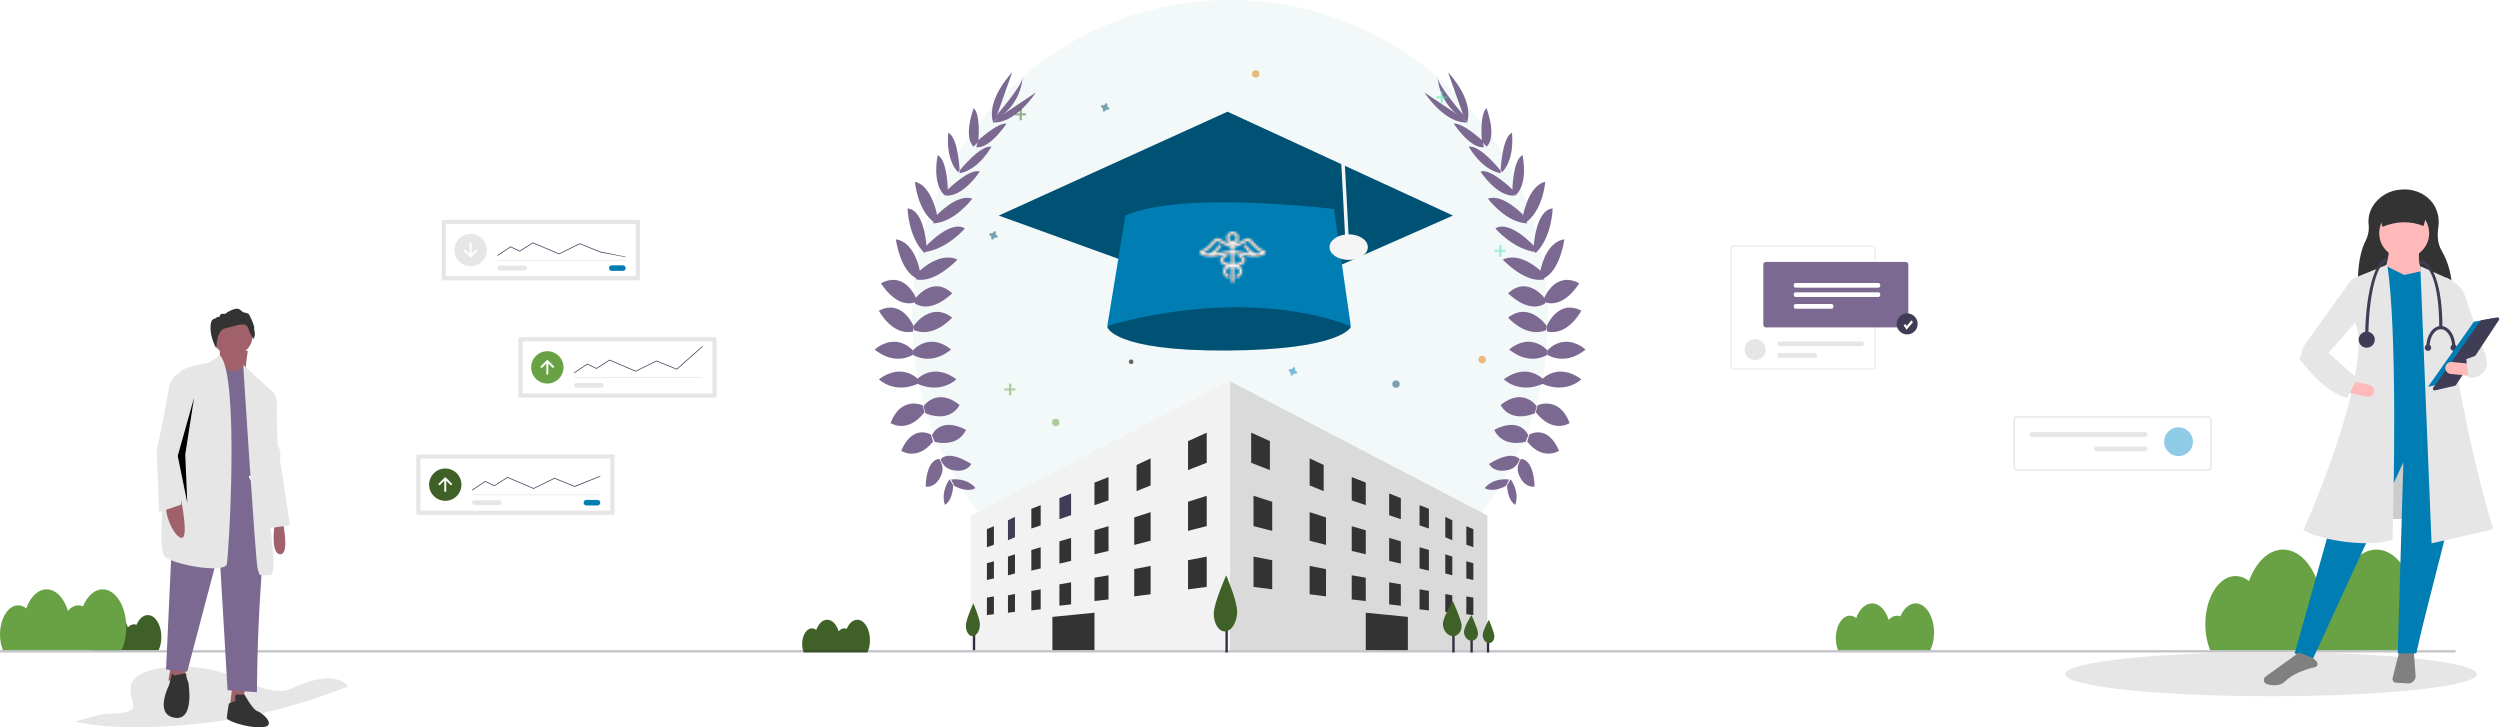 <svg xmlns="http://www.w3.org/2000/svg" xmlns:xlink="http://www.w3.org/1999/xlink" width="1069" height="311" viewBox="0 0 1069 311">
    <defs>
        <path id="ojio7g2dea" d="M24.816 9.393c-.005-.001-.009-.003-.014-.003-1.928-.255-3.546-1.469-4.808-3.608-.155-.261-.493-.349-.757-.196-.263.153-.351.488-.197.75.852 1.443 1.805 2.398 2.74 3.03-.415-.049-.837-.11-1.266-.192-.825-.158-1.565-.31-2.226-.447-1.585-.327-2.73-.563-3.579-.563h-.094V6.684l.138-.038c.73-.2 1.131-.311 2.771-1.107.735-.357 1.313-.73 1.778-1.029.539-.346.964-.62 1.254-.62.133 0 .36.055.777.537 2.238 2.58 3.99 4.057 5.335 4.498-.36.17-.978.364-1.852.469m-14.98-.666c-.66.137-1.4.29-2.225.447-.428.082-.848.143-1.262.19.926-.626 1.882-1.581 2.736-3.028.154-.262.066-.597-.198-.75-.263-.153-.602-.065-.756.196-1.199 2.032-2.724 3.231-4.533 3.564-.06.01-.115.034-.166.062-.941-.101-1.597-.305-1.976-.484 1.346-.441 3.098-1.919 5.336-4.498.417-.482.643-.537.777-.537.29 0 .715.274 1.254.62.464.3 1.043.672 1.778 1.029 1.64.796 2.041.906 2.77 1.107l.139.038v1.482c-.854-.023-2.029.223-3.673.562m2.71-6.128c0-.829.68-1.503 1.515-1.503.836 0 1.516.674 1.516 1.503 0 .828-.68 1.502-1.516 1.502-.835 0-1.515-.674-1.515-1.502M27.25 7.945c-.77-.15-2.278-1.005-5.079-4.235-.342-.394-.881-.918-1.615-.918-.617 0-1.164.353-1.856.798-.462.298-.987.636-1.662.964-1.425.692-1.831.827-2.423.991v-.407c1.18-.253 2.068-1.295 2.068-2.54 0-1.432-1.176-2.598-2.62-2.598-1.446 0-2.621 1.166-2.621 2.599 0 1.244.888 2.286 2.068 2.539v.407c-.592-.164-.998-.3-2.423-.991-.675-.328-1.2-.666-1.663-.964-.692-.445-1.238-.798-1.855-.798-.734 0-1.274.524-1.615.918C3.152 6.94 1.646 7.796.874 7.945c-.898.175-.883.803-.871.926.094.968 2.09 1.696 4.644 1.696 1.003 0 2.07-.106 3.173-.317.831-.158 1.576-.312 2.242-.45 1.52-.313 2.619-.54 3.354-.54.034 0 .061.004.094.005v4.538c-1.397-.229-2.838-.466-3.391-1.118-.088-.103-.145-.205-.181-.3-.036-.097-.051-.187-.053-.268v-.01c-.001-.085.01-.159.025-.217.013-.05.028-.09.039-.115.2-.452.977-.725 1.234-.785.296-.068.481-.362.413-.656-.068-.295-.364-.48-.662-.412-.156.035-1.539.377-1.997 1.412-.234.527-.268 1.345.336 2.056.514.607 1.36.939 2.314 1.167-.547.256-.988.601-1.242 1.096-1.026 1.991.561 3.284 1.159 3.77.084.07.155.125.201.171.108.109.25.163.393.163.14 0 .28-.052.389-.158.217-.212.22-.56.005-.775-.077-.076-.174-.156-.287-.247-.757-.617-1.45-1.313-.876-2.426.281-.546 1.156-.83 2.18-1.04v6.216c0 .303.248.548.553.548.306 0 .553-.245.553-.548v-6.215c.128.026.255.053.378.082.857.202 1.557.48 1.803.958.573 1.112-.119 1.808-.876 2.425-.113.091-.21.17-.287.247-.214.215-.212.563.005.775.108.106.248.158.388.158.143 0 .286-.054.394-.163.046-.046.117-.102.201-.17.598-.487 2.185-1.78 1.16-3.77-.256-.496-.696-.841-1.244-1.097.955-.228 1.8-.56 2.315-1.167.604-.711.57-1.529.336-2.056-.458-1.035-1.841-1.377-1.997-1.412-.297-.068-.593.116-.661.41-.07.295.116.589.412.658.257.06 1.034.333 1.234.785.048.109.18.498-.17.91-.553.652-1.994.89-3.39 1.118V9.265c.031-.001.06-.005.093-.005.735 0 1.833.227 3.354.54.666.138 1.41.292 2.242.45 1.103.21 2.17.317 3.173.317 2.553 0 4.55-.728 4.644-1.696.012-.123.027-.751-.872-.926"/>
    </defs>
    <g fill="none" fill-rule="evenodd">
        <g>
            <g>
                <g fill-rule="nonzero" transform="translate(-216 -419) translate(216 419) translate(178)">
                    <circle cx="348" cy="136" r="136" fill="#F3F8F9"/>
                    <path fill="#E6E6E6" d="M11.572 94c-.396 0-.717.321-.717.716v24.446c0 .396.32.716.716.717h83.356c.395-.001.715-.321.716-.717V94.716c0-.395-.32-.716-.716-.716H11.57z"/>
                    <path fill="#FFF" d="M12.65 118.082L93.846 118.082 93.846 95.794 12.65 95.794z"/>
                    <path fill="#007EB3" d="M83.598 113.459c-.655 0-1.187.532-1.187 1.187 0 .656.532 1.188 1.187 1.188h4.749c.655 0 1.188-.532 1.188-1.188 0-.655-.533-1.187-1.188-1.187h-4.75z"/>
                    <path fill="#E6E6E6" d="M34.713 111.469L89.534 111.469 89.534 111.156 34.713 111.156zM23.253 100.024c3.82 0 6.916 3.096 6.916 6.915 0 3.82-3.097 6.915-6.916 6.915-3.818 0-6.915-3.096-6.915-6.915s3.097-6.915 6.915-6.915"/>
                    <path fill="#3F3D56" d="M34.8 109.412L34.627 109.152 40.323 105.354 44.23 107.229 49.849 103.64 49.925 103.672 61.027 108.408 69.927 104.035 78.571 107.539 89.431 109.747 89.638 109.981 78.633 107.902 69.94 104.377 61.035 108.751 49.878 103.992 44.251 107.586 40.348 105.713z"/>
                    <path fill="#E6E6E6" d="M35.728 113.623c-.561.009-1.008.471-.998 1.031.009.548.45.99.998.999h10.62c.562.009 1.024-.438 1.032-.999.009-.56-.438-1.022-1-1.031H35.729z"/>
                    <path fill="#FFF" d="M26.035 106.853c-.162-.161-.425-.161-.587 0l-1.78 1.78v-4.39c0-.228-.187-.413-.416-.413-.228.002-.412.186-.413.413v4.39l-1.78-1.78c-.163-.162-.425-.162-.587 0-.163.16-.164.422 0 .586l2.488 2.49c.162.162.425.162.587 0l2.488-2.49c.162-.161.162-.423 0-.585"/>
                    <path fill="#E6E6E6" d="M44.364 144.15c-.395 0-.715.321-.716.717v24.445c0 .396.32.716.716.717h83.355c.398 0 .718-.32.718-.717v-24.445c0-.396-.32-.717-.718-.717H44.365z"/>
                    <path fill="#FFF" d="M45.444 168.233L126.64 168.233 126.64 145.946 45.444 145.946z"/>
                    <path fill="#E6E6E6" d="M67.507 161.619L122.328 161.619 122.328 161.308 67.507 161.308z"/>
                    <path fill="#69A244" d="M56.047 150.175c3.82 0 6.915 3.096 6.915 6.915 0 3.82-3.096 6.915-6.915 6.915s-6.915-3.096-6.915-6.915 3.096-6.915 6.915-6.915"/>
                    <path fill="#3F3D56" d="M67.593 159.563L67.42 159.303 73.116 155.505 77.024 157.38 82.642 153.791 82.718 153.823 93.82 158.559 102.721 154.186 111.364 157.69 122.225 148.071 122.432 148.305 111.426 158.052 102.733 154.527 93.828 158.901 82.671 154.142 77.045 157.736 73.143 155.864z"/>
                    <path fill="#E6E6E6" d="M68.522 163.773c-.561-.009-1.022.438-1.031 1-.01.56.437 1.021.998 1.03H79.142c.562-.009 1.009-.47 1-1.03-.01-.549-.451-.99-1-1h-10.62z"/>
                    <path fill="#FFF" d="M53.266 157.176c.162.162.424.162.586 0l1.78-1.78v4.39c0 .23.187.414.415.414.23 0 .415-.185.415-.415v-4.389l1.78 1.78c.163.162.425.162.586 0 .163-.162.163-.425 0-.586l-2.488-2.489c-.161-.162-.424-.162-.586 0l-2.488 2.49c-.162.16-.162.423 0 .585"/>
                    <path fill="#E6E6E6" d="M.717 194.301c-.396.001-.717.321-.717.717v24.445c0 .396.321.717.717.717h83.355c.396 0 .716-.32.717-.717v-24.445c-.001-.396-.321-.716-.717-.717H.717z"/>
                    <path fill="#FFF" d="M1.796 218.385L82.993 218.385 82.993 196.097 1.796 196.097z"/>
                    <path fill="#007EB3" d="M72.743 213.761c-.655 0-1.187.531-1.187 1.187s.532 1.187 1.187 1.187h4.75c.655 0 1.187-.53 1.187-1.187 0-.656-.532-1.187-1.188-1.187h-4.749z"/>
                    <path fill="#E6E6E6" d="M23.858 211.77L78.679 211.77 78.679 211.458 23.858 211.458z"/>
                    <path fill="#3F6128" d="M12.4 200.326c3.818 0 6.915 3.096 6.915 6.915s-3.097 6.915-6.915 6.915c-3.82 0-6.915-3.096-6.915-6.915 0-3.82 3.096-6.915 6.915-6.915"/>
                    <path fill="#3F3D56" d="M23.945 209.713L23.771 209.453 29.468 205.655 33.376 207.53 38.995 203.94 50.172 208.707 59.072 204.335 67.716 207.84 78.576 203.478 78.782 203.711 67.778 208.202 59.086 204.678 50.181 209.052 39.023 204.293 33.398 207.888 29.494 206.014z"/>
                    <path fill="#E6E6E6" d="M24.874 213.924c-.56.01-1.008.471-.999 1.031.01.548.451.99 1 1h10.62c.56.008 1.022-.439 1.031-1 .01-.56-.438-1.022-.999-1.03H24.874z"/>
                    <path fill="#FFF" d="M9.617 207.327c.162.162.425.162.587 0l1.78-1.78v4.39c0 .229.185.415.413.416.23 0 .416-.184.416-.414V205.547l1.781 1.78c.162.162.424.163.586.002.163-.162.164-.425.002-.587l-.002-.001-2.488-2.488c-.162-.162-.425-.162-.587 0l-2.488 2.488c-.16.16-.16.424 0 .586"/>
                </g>
                <path fill="#69A244" fill-rule="nonzero" d="M1033 261.839c0-14.823-7.533-26.839-16.826-26.839-5.84 0-10.985 4.749-14.002 11.956-1.019-.423-2.111-.641-3.215-.644-2.813 0-5.413 1.439-7.534 3.874C988.703 241.2 982.936 235 976.26 235c-6.24 0-11.684 5.424-14.588 13.474-1.614-1.36-3.648-2.123-5.76-2.162-7.13 0-12.912 9.221-12.912 20.597-.03 3.792.66 7.556 2.034 11.091h84.572c2.129-4.496 3.393-10.092 3.393-16.161z" transform="translate(-216 -419) translate(216 419)"/>
                <path fill="#3F6128" fill-rule="nonzero" d="M69 272.362c0-5.17-2.595-9.362-5.796-9.362-2.011 0-3.783 1.657-4.822 4.17-.352-.147-.728-.223-1.108-.224-.969 0-1.865.502-2.595 1.352-.937-3.135-2.923-5.298-5.222-5.298-2.15 0-4.025 1.892-5.025 4.7-.556-.474-1.257-.74-1.984-.754-2.456 0-4.448 3.217-4.448 7.185-.01 1.323.228 2.636.701 3.869h29.13c.734-1.568 1.169-3.52 1.169-5.638z" transform="translate(-216 -419) translate(216 419)"/>
                <path fill="#69A244" fill-rule="nonzero" d="M54 268.228C54 259.266 49.48 252 43.904 252c-3.504 0-6.59 2.871-8.4 7.23-.612-.256-1.268-.389-1.93-.39-1.688 0-3.248.87-4.52 2.342-1.632-5.433-5.092-9.182-9.097-9.182-3.745 0-7.01 3.28-8.753 8.147-.969-.822-2.189-1.284-3.456-1.307-4.279 0-7.747 5.576-7.747 12.454-.018 2.293.396 4.568 1.22 6.706h50.743c1.278-2.718 2.036-6.102 2.036-9.772zM827 270.483c0-6.894-3.515-12.483-7.852-12.483-2.726 0-5.126 2.209-6.534 5.56-.476-.196-.986-.297-1.5-.299-1.313 0-2.527.67-3.517 1.802-1.269-4.18-3.96-7.063-7.075-7.063-2.912 0-5.453 2.523-6.808 6.267-.753-.633-1.702-.988-2.688-1.006-3.328 0-6.026 4.29-6.026 9.58-.013 1.764.309 3.515.95 5.159h39.466c.994-2.091 1.584-4.694 1.584-7.517z" transform="translate(-216 -419) translate(216 419)"/>
                <path fill="#3F6128" fill-rule="nonzero" d="M372 273.738c0-4.826-2.427-8.738-5.422-8.738-1.882 0-3.54 1.546-4.511 3.893-.329-.138-.68-.21-1.036-.21-.907 0-1.745.468-2.428 1.261-.876-2.925-2.735-4.944-4.885-4.944-2.011 0-3.765 1.766-4.701 4.387-.52-.443-1.176-.691-1.856-.704-2.298 0-4.16 3.002-4.16 6.706-.01 1.235.212 2.46.655 3.611h27.25c.687-1.464 1.094-3.286 1.094-5.262z" transform="translate(-216 -419) translate(216 419)"/>
                <g fill="#7C6992" fill-rule="nonzero">
                    <path d="M32.684 175.03s6.526-1.067 10.441 3.648c0 0-2.871 2.313-9.049-.89l-1.392-2.757zM32.036 174.927s-3.928 5.177-1.994 10.941c0 0 3.201-1.372 3.55-8.36l-1.556-2.581zM28.145 166.513s2.633-4.67 13.164 1.867c0 0-1.404 3.14-6.055 2.885-4.652-.254-5.88-2.29-7.11-4.752zM27.655 166.27s-5.347-.622-5.866 11.797c0 0 3.39.713 5.799-3.215 2.408-3.928 1.42-6.132.067-8.582zM24.513 156.16s3.139-8.24 14.526-2.378c0 0-2.6 7.56-13.36 5.182l-1.166-2.804zM20.882 143.755s5.566-8.42 15.434-.613c0 0-3.458 7.905-14.591 3.609l-.843-2.996zM18.158 132.176s6.706-7.41 16.796 0c0 0-6.358 6.503-16.796 1.893v-1.893zM16.342 119.847s6.744-8.095 16.342-.431c0 0-7.609 7.147-16.342 2.325v-1.894zM16.796 109.172s7.217-10.43 16.342-3.362c0 0-7.732 8.964-16.342 5.344v-1.982zM17.25 97.83s7.352-10.368 15.888-2.42c0 0-8.705 8.986-15.888 4.32v-1.9zM18.108 86.864s9.24-9.722 17.3-5.85c0 0-9.627 10.327-17.704 8.43l.404-2.58zM21.641 75.601s10.713-11.874 16.945-7.907c0 0-7.893 9.209-17.704 10.13l.76-2.223zM26.176 62.42s9.007-9.915 15.587-7.453c0 0-7.705 10.284-16.796 10.548l1.21-3.095zM30.842 51.457s9.826-9.801 14.099-8.077c0 0-7.092 10.89-14.527 10.255l.428-2.178zM36.316 42.963s8.81-11.083 13.618-10.224c0 0-5.342 9.88-13.618 11.35v-1.126z" transform="translate(-216 -419) translate(216 419) translate(374 30)"/>
                    <path d="M44.342 30.793s7.458-8.604 11.491-8.584c0 0-5.886 11.499-11.798 11.39l.307-2.806z" transform="translate(-216 -419) translate(216 419) translate(374 30) rotate(6 49.934 27.905)"/>
                    <path d="M56.537 23.144l7.222-17.651s.393 15.97-8.138 20.926l.916-3.275z" transform="translate(-216 -419) translate(216 419) translate(374 30) rotate(34 59.691 15.956)"/>
                    <path d="M24.059 155.837s-7.715-4.788-12.71 6.925c0 0 6.865 4.564 13.618-3.938l-.908-2.987zM20.497 143.273s-9.217-4.164-13.688 7.62c0 0 7.12 4.852 14.527-4.641l-.84-2.979zM18.612 132.176s-6.706-7.41-16.796 0c0 0 6.357 6.503 16.796 1.893v-1.893zM16.342 119.847S9.598 111.752 0 119.416c0 0 7.609 7.147 16.342 2.325v-1.894zM16.796 109.782s-4.72-12.183-14.98-6.944c0 0 5.546 10.803 14.561 8.967l.42-2.023zM17.704 97.46s-4.656-11.81-14.98-6.335c0 0 6.322 10.826 14.521 8.158l.459-1.823zM19.52 86.827S17.677 73.543 9.079 72.353c0 0 1.824 14.01 9.283 16.868l1.158-2.394zM22.243 75.976s-.75-16.275-8.17-16.843c0 0 .25 12.353 7.334 19.147l.836-2.304zM26.783 62.324s-2.268-13-9.533-14.588c0 0 .9 12.59 8.813 17.78l.72-3.192zM31.322 51.927s-.073-13.592-4.38-15.588c0 0-2.67 12.305 3.133 17.323l1.247-1.735zM36.316 42.717s-.575-13.982-4.826-15.952c0 0-1.453 11.065 4.19 16.868l.636-.916z" transform="translate(-216 -419) translate(216 419) translate(374 30)"/>
                    <path d="M44.944 30.394s-.033-11.431-3.435-14.114c0 0-3.376 12.52 1.66 16.412l1.775-2.298z" transform="translate(-216 -419) translate(216 419) translate(374 30) rotate(6 42.672 24.486)"/>
                    <path d="M56.378 19.308L53.164.014s-4.29 15.797 3.37 22.777l-.156-3.483z" transform="translate(-216 -419) translate(216 419) translate(374 30) rotate(29 54.25 11.402)"/>
                    <path d="M62.063 22.181S54.618 4.096 51.261 2.627c0 0 10.602 5.268 11.42 19.039l-.618.515z" transform="translate(-216 -419) translate(216 419) translate(374 30) rotate(64 56.97 12.404)"/>
                </g>
                <g fill="#7C6992" fill-rule="nonzero">
                    <path d="M32.684 175.03s6.526-1.067 10.441 3.648c0 0-2.871 2.313-9.049-.89l-1.392-2.757zM32.036 174.927s-3.928 5.177-1.994 10.941c0 0 3.201-1.372 3.55-8.36l-1.556-2.581zM28.145 166.513s2.633-4.67 13.164 1.867c0 0-1.404 3.14-6.055 2.885-4.652-.254-5.88-2.29-7.11-4.752zM27.655 166.27s-5.347-.622-5.866 11.797c0 0 3.39.713 5.799-3.215 2.408-3.928 1.42-6.132.067-8.582zM24.513 156.16s3.139-8.24 14.526-2.378c0 0-2.6 7.56-13.36 5.182l-1.166-2.804zM20.882 143.755s5.566-8.42 15.434-.613c0 0-3.458 7.905-14.591 3.609l-.843-2.996zM18.158 132.176s6.706-7.41 16.796 0c0 0-6.358 6.503-16.796 1.893v-1.893zM16.342 119.847s6.744-8.095 16.342-.431c0 0-7.609 7.147-16.342 2.325v-1.894zM16.796 109.172s7.217-10.43 16.342-3.362c0 0-7.732 8.964-16.342 5.344v-1.982zM17.25 97.83s7.352-10.368 15.888-2.42c0 0-8.705 8.986-15.888 4.32v-1.9zM18.108 86.864s9.24-9.722 17.3-5.85c0 0-9.627 10.327-17.704 8.43l.404-2.58zM21.641 75.601s10.713-11.874 16.945-7.907c0 0-7.893 9.209-17.704 10.13l.76-2.223zM26.176 62.42s9.007-9.915 15.587-7.453c0 0-7.705 10.284-16.796 10.548l1.21-3.095zM30.842 51.457s9.826-9.801 14.099-8.077c0 0-7.092 10.89-14.527 10.255l.428-2.178zM36.316 42.963s8.81-11.083 13.618-10.224c0 0-5.342 9.88-13.618 11.35v-1.126z" transform="translate(-216 -419) translate(216 419) matrix(-1 0 0 1 678 30)"/>
                    <path d="M44.342 30.793s7.458-8.604 11.491-8.584c0 0-5.886 11.499-11.798 11.39l.307-2.806z" transform="translate(-216 -419) translate(216 419) matrix(-1 0 0 1 678 30) rotate(6 49.934 27.905)"/>
                    <path d="M56.537 23.144l7.222-17.651s.393 15.97-8.138 20.926l.916-3.275z" transform="translate(-216 -419) translate(216 419) matrix(-1 0 0 1 678 30) rotate(34 59.691 15.956)"/>
                    <path d="M24.059 155.837s-7.715-4.788-12.71 6.925c0 0 6.865 4.564 13.618-3.938l-.908-2.987zM20.497 143.273s-9.217-4.164-13.688 7.62c0 0 7.12 4.852 14.527-4.641l-.84-2.979zM18.612 132.176s-6.706-7.41-16.796 0c0 0 6.357 6.503 16.796 1.893v-1.893zM16.342 119.847S9.598 111.752 0 119.416c0 0 7.609 7.147 16.342 2.325v-1.894zM16.796 109.782s-4.72-12.183-14.98-6.944c0 0 5.546 10.803 14.561 8.967l.42-2.023zM17.704 97.46s-4.656-11.81-14.98-6.335c0 0 6.322 10.826 14.521 8.158l.459-1.823zM19.52 86.827S17.677 73.543 9.079 72.353c0 0 1.824 14.01 9.283 16.868l1.158-2.394zM22.243 75.976s-.75-16.275-8.17-16.843c0 0 .25 12.353 7.334 19.147l.836-2.304zM26.783 62.324s-2.268-13-9.533-14.588c0 0 .9 12.59 8.813 17.78l.72-3.192zM31.322 51.927s-.073-13.592-4.38-15.588c0 0-2.67 12.305 3.133 17.323l1.247-1.735zM36.316 42.717s-.575-13.982-4.826-15.952c0 0-1.453 11.065 4.19 16.868l.636-.916z" transform="translate(-216 -419) translate(216 419) matrix(-1 0 0 1 678 30)"/>
                    <path d="M44.944 30.394s-.033-11.431-3.435-14.114c0 0-3.376 12.52 1.66 16.412l1.775-2.298z" transform="translate(-216 -419) translate(216 419) matrix(-1 0 0 1 678 30) rotate(6 42.672 24.486)"/>
                    <path d="M56.378 19.308L53.164.014s-4.29 15.797 3.37 22.777l-.156-3.483z" transform="translate(-216 -419) translate(216 419) matrix(-1 0 0 1 678 30) rotate(29 54.25 11.402)"/>
                    <path d="M62.063 22.181S54.618 4.096 51.261 2.627c0 0 10.602 5.268 11.42 19.039l-.618.515z" transform="translate(-216 -419) translate(216 419) matrix(-1 0 0 1 678 30) rotate(64 56.97 12.404)"/>
                </g>
                <path fill="#F2F2F2" fill-rule="nonzero" d="M636 220.5L636 278 415 278 415 220.5 525.5 163 525.73 163.119z" transform="translate(-216 -419) translate(216 419)"/>
                <path fill="#000" fill-rule="nonzero" d="M636 220.44L636 278 526 278 526 163z" opacity=".1" transform="translate(-216 -419) translate(216 419)"/>
                <path fill="#333" fill-rule="nonzero" d="M516 197.865L508 201 508 188.639 516 185zM425 232.921L422 234 422 226.262 425 225z" transform="translate(-216 -419) translate(216 419)"/>
                <path fill="#3F3D56" fill-rule="nonzero" d="M434 229.732L431 231 431 222.485 434 221z" transform="translate(-216 -419) translate(216 419)"/>
                <path fill="#333" fill-rule="nonzero" d="M445 224.665L441 226 441 217.563 445 216z" transform="translate(-216 -419) translate(216 419)"/>
                <path fill="#3F3D56" fill-rule="nonzero" d="M458 220.282L453 222 453 212.997 458 211z" transform="translate(-216 -419) translate(216 419)"/>
                <path fill="#333" fill-rule="nonzero" d="M474 213.969L468 216 468 206.357 474 204zM492 207.572L486 210 486 198.825 492 196zM425 247.344L422 248 422 240.825 425 240zM434 245.21L431 246 431 237.995 434 237zM445 243.066L441 244 441 235.172 445 234zM458 239.832L453 241 453 231.463 458 230zM474 235.592L468 237 468 226.755 474 225zM492 231.209L485 233 485 221.241 492 219zM516 224.954L508 227 508 214.553 516 212zM516 250.955L508 252 508 239.553 516 238zM425 262.635L422 263 422 255.541 425 255zM434 261.612L431 262 431 254.577 434 254zM445 260.556L441 261 441 252.668 445 252zM458 258.424L453 259 453 249.86 458 249zM474 256.325L468 257 468 247.013 474 246zM492 254.112L485 255 485 243.334 492 242zM627 232.921L630 234 630 226.262 627 225zM618 229.732L621 231 621 222.485 618 221zM607 224.665L611 226 611 217.563 607 216zM594 220.282L599 222 599 212.997 594 211zM578 213.969L584 216 584 206.357 578 204zM560 207.572L566 210 566 198.825 560 196zM627 247.344L630 248 630 240.825 627 240zM618 245.21L621 246 621 237.995 618 237zM607 243.066L611 244 611 235.172 607 234zM594 239.832L599 241 599 231.463 594 230zM578 235.592L584 237 584 226.755 578 225zM560 231.209L567 233 567 221.241 560 219zM536 224.954L544 227 544 214.553 536 212zM536 250.955L544 252 544 239.553 536 238zM627 262.635L630 263 630 255.541 627 255zM618 261.612L621 262 621 254.577 618 254zM607 260.556L611 261 611 252.668 607 252zM594 258.424L599 259 599 249.86 594 249zM578 256.325L584 257 584 247.013 578 246zM560 254.112L567 255 567 243.334 560 242zM543 201L535 197.897 535 185 543 188.608z" transform="translate(-216 -419) translate(216 419)"/>
                <path fill="#2F2E41" fill-rule="nonzero" d="M621 268H622V279H621zM628.76 271H629.76V279H628.76zM635.789 272H636.789V279H635.789z" transform="translate(-216 -419) translate(216 419)"/>
                <path fill="#333" fill-rule="nonzero" d="M602 263.788L602 278 593 277.986 584 277.972 584 262 593 262.894zM450 278L468 277.971 468 262 450 263.786z" transform="translate(-216 -419) translate(216 419)"/>
                <path fill="#2F2E41" fill-rule="nonzero" d="M0 278H1050V279H0z" opacity=".288" transform="translate(-216 -419) translate(216 419)"/>
                <path fill="#333" fill-rule="nonzero" d="M602 263.888L602 278 593 277.986 593 263z" opacity=".1" transform="translate(-216 -419) translate(216 419)"/>
                <path fill="#2F2E41" fill-rule="nonzero" d="M524 266H525V279H524z" transform="translate(-216 -419) translate(216 419)"/>
                <path fill="#3F6128" fill-rule="nonzero" d="M529 261.447c0 4.589-2.328 8.418-5.128 8.55-2.72.127-4.872-3.306-4.872-7.666S524.317 246 524.317 246 529 256.859 529 261.447z" transform="translate(-216 -419) translate(216 419)"/>
                <path fill="#2F2E41" fill-rule="nonzero" d="M416 270H417V278H416z" transform="translate(-216 -419) translate(216 419)"/>
                <path fill="#3F6128" fill-rule="nonzero" d="M419 267.011c0 2.677-1.397 4.91-3.077 4.987-1.632.075-2.923-1.928-2.923-4.472 0-2.543 3.19-9.526 3.19-9.526s2.81 6.334 2.81 9.011zM625 267.637c0 2.502-1.644 4.456-3.783 4.36-2.27-.103-4.217-2.451-4.217-5.24s4.217-9.757 4.217-9.757S625 265.136 625 267.637zM632 270.8c0 1.835-1.233 3.268-2.837 3.198-1.703-.075-3.163-1.798-3.163-3.843s3.163-7.155 3.163-7.155 2.837 5.966 2.837 7.8zM639 272.092c0 1.667-1.028 2.97-2.364 2.906-1.42-.068-2.636-1.634-2.636-3.493 0-1.86 2.636-6.505 2.636-6.505s2.364 5.424 2.364 7.092z" transform="translate(-216 -419) translate(216 419)"/>
                <g fill-rule="nonzero" transform="translate(-216 -419) translate(216 419) translate(423 30)">
                    <circle cx="60.682" cy="124.684" r="1" fill="#666"/>
                    <g fill="#69A244" opacity=".5">
                        <path d="M2.055 0H3.055V5.014H2.055z" transform="translate(6.366 134.017)"/>
                        <path d="M2.029 0.145L2.914 0.145 2.914 4.869 2.029 4.869z" transform="translate(6.366 134.017) rotate(90 2.472 2.507)"/>
                    </g>
                    <g fill="#47E6B1" opacity=".5">
                        <path d="M2.055 0H3.055V5.014H2.055z" transform="translate(215.998 74.758)"/>
                        <path d="M2.029 0.145L2.914 0.145 2.914 4.869 2.029 4.869z" transform="translate(215.998 74.758) rotate(90 2.472 2.507)"/>
                    </g>
                    <g fill="#3F6128" opacity=".5">
                        <path d="M2.055 0H3.055V5.014H2.055z" transform="translate(10.914 16.41)"/>
                        <path d="M2.029 0.145L2.914 0.145 2.914 4.869 2.029 4.869z" transform="translate(10.914 16.41) rotate(90 2.472 2.507)"/>
                    </g>
                    <g fill="#47E6B1" opacity=".5">
                        <path d="M2.055 0H3.055V5.014H2.055z" transform="translate(190.988 9.117)"/>
                        <path d="M2.029 0.145L2.914 0.145 2.914 4.869 2.029 4.869z" transform="translate(190.988 9.117) rotate(90 2.472 2.507)"/>
                    </g>
                    <path fill="#004B6B" d="M3.34 70.686c-.465-.203-.705-.724-.557-1.21.012-.036.02-.074.022-.111.014-.222-.12-.425-.327-.502-.207-.077-.44-.008-.573.169-.022.03-.04.063-.055.098-.203.467-.722.707-1.208.558-.036-.011-.073-.018-.11-.021-.221-.014-.425.12-.501.327-.076.208-.008.442.168.575.03.022.064.04.099.055.465.204.705.724.556 1.21-.011.037-.018.074-.021.112-.014.221.119.425.326.502.208.076.44.008.574-.17.022-.03.04-.063.055-.098.203-.466.722-.706 1.208-.558.036.012.073.019.11.022.221.013.424-.12.5-.328.077-.207.009-.441-.168-.574-.03-.023-.063-.041-.098-.056zM51.087 15.985c-.465-.203-.705-.724-.557-1.21.012-.036.02-.073.022-.111.013-.221-.12-.425-.327-.502-.207-.077-.44-.008-.573.169-.022.03-.04.064-.055.099-.203.466-.722.706-1.208.558-.036-.012-.073-.02-.11-.022-.221-.014-.425.12-.501.327-.077.208-.008.442.168.575.03.022.064.041.099.056.465.203.704.723.556 1.21-.011.036-.019.073-.021.111-.014.221.119.425.326.502.208.076.44.008.574-.17.022-.03.04-.063.055-.098.203-.466.722-.706 1.208-.558.035.012.073.02.11.022.22.013.424-.12.5-.327.077-.208.009-.442-.168-.575-.03-.023-.063-.041-.098-.056z" opacity=".5"/>
                    <path fill="#007EB3" d="M131.34 128.854c-.465-.203-.705-.724-.557-1.21.012-.036.02-.074.022-.111.014-.221-.12-.425-.327-.502-.207-.077-.44-.008-.573.169-.022.03-.04.064-.055.099-.203.466-.722.706-1.208.558-.036-.012-.073-.02-.11-.022-.221-.014-.425.12-.501.327-.076.208-.008.442.168.575.03.022.064.041.099.056.465.203.705.723.556 1.21-.011.036-.018.073-.021.111-.014.221.119.425.326.502.208.076.44.008.574-.17.022-.03.04-.063.055-.098.203-.466.722-.706 1.208-.558.036.012.073.02.11.022.221.013.424-.12.5-.327.077-.208.009-.442-.168-.575-.03-.023-.063-.041-.098-.056z" opacity=".5"/>
                    <ellipse cx="210.769" cy="123.761" fill="#DE7C00" opacity=".5" rx="1.592" ry="1.595"/>
                    <ellipse cx="173.935" cy="134.245" fill="#004B6B" opacity=".5" rx="1.592" ry="1.595"/>
                    <ellipse cx="28.421" cy="150.655" fill="#69A244" opacity=".5" rx="1.592" ry="1.595"/>
                    <ellipse cx="113.91" cy="1.595" fill="#DE7C00" opacity=".5" rx="1.592" ry="1.595"/>
                    <path fill="#004B6B" d="M57.122 99.719l-6.647 10.08s2.216 10.361 51.236 10.081c49.02-.28 52.898-10.08 52.898-10.08l-9.14-13.441-27.971-19.322-60.376 22.682z"/>
                    <path fill="#007EB3" d="M57.122 99.719l-6.647 10.08s2.216 10.361 51.236 10.081c49.02-.28 52.898-10.08 52.898-10.08l-9.14-13.441-27.971-19.322-60.376 22.682z" opacity=".15"/>
                    <path fill="#004B6B" d="M198.263 62.173L110.762 100.741 4.093 62.173 101.872 17.778 149.871 39.884 151.59 40.677z"/>
                    <path fill="#007EB3" d="M198.263 62.173L110.762 100.741 4.093 62.173 101.872 17.778 149.871 39.884 151.59 40.677z" opacity=".15"/>
                    <path fill="#F5F5F5" d="M153.7 71.466L152.197 71.567 150.516 39.658 152.067 40.459z"/>
                    <path fill="#007EB3" d="M58.23 62.182l-7.755 47.22s55.668-18.055 104.134 0l-7.2-49.998s-65.084-8.055-89.18 2.778z"/>
                    <ellipse cx="153.7" cy="75.67" fill="#F5F5F5" rx="8.185" ry="5.47"/>
                </g>
                <g>
                    <g>
                        <g fill="#414141" fill-rule="nonzero">
                            <path d="M24.816 9.393c-.005-.001-.009-.003-.014-.003-1.928-.255-3.546-1.469-4.808-3.608-.155-.261-.493-.349-.757-.196-.263.153-.351.488-.197.75.852 1.443 1.805 2.398 2.74 3.03-.415-.049-.837-.11-1.266-.192-.825-.158-1.565-.31-2.226-.447-1.585-.327-2.73-.563-3.579-.563h-.094V6.684l.138-.038c.73-.2 1.131-.311 2.771-1.107.735-.357 1.313-.73 1.778-1.029.539-.346.964-.62 1.254-.62.133 0 .36.055.777.537 2.238 2.58 3.99 4.057 5.335 4.498-.36.17-.978.364-1.852.469m-14.98-.666c-.66.137-1.4.29-2.225.447-.428.082-.848.143-1.262.19.926-.626 1.882-1.581 2.736-3.028.154-.262.066-.597-.198-.75-.263-.153-.602-.065-.756.196-1.199 2.032-2.724 3.231-4.533 3.564-.06.01-.115.034-.166.062-.941-.101-1.597-.305-1.976-.484 1.346-.441 3.098-1.919 5.336-4.498.417-.482.643-.537.777-.537.29 0 .715.274 1.254.62.464.3 1.043.672 1.778 1.029 1.64.796 2.041.906 2.77 1.107l.139.038v1.482c-.854-.023-2.029.223-3.673.562m2.71-6.128c0-.829.68-1.503 1.515-1.503.836 0 1.516.674 1.516 1.503 0 .828-.68 1.502-1.516 1.502-.835 0-1.515-.674-1.515-1.502M27.25 7.945c-.77-.15-2.278-1.005-5.079-4.235-.342-.394-.881-.918-1.615-.918-.617 0-1.164.353-1.856.798-.462.298-.987.636-1.662.964-1.425.692-1.831.827-2.423.991v-.407c1.18-.253 2.068-1.295 2.068-2.54 0-1.432-1.176-2.598-2.62-2.598-1.446 0-2.621 1.166-2.621 2.599 0 1.244.888 2.286 2.068 2.539v.407c-.592-.164-.998-.3-2.423-.991-.675-.328-1.2-.666-1.663-.964-.692-.445-1.238-.798-1.855-.798-.734 0-1.274.524-1.615.918C3.152 6.94 1.646 7.796.874 7.945c-.898.175-.883.803-.871.926.094.968 2.09 1.696 4.644 1.696 1.003 0 2.07-.106 3.173-.317.831-.158 1.576-.312 2.242-.45 1.52-.313 2.619-.54 3.354-.54.034 0 .061.004.094.005v4.538c-1.397-.229-2.838-.466-3.391-1.118-.088-.103-.145-.205-.181-.3-.036-.097-.051-.187-.053-.268v-.01c-.001-.085.01-.159.025-.217.013-.05.028-.09.039-.115.2-.452.977-.725 1.234-.785.296-.068.481-.362.413-.656-.068-.295-.364-.48-.662-.412-.156.035-1.539.377-1.997 1.412-.234.527-.268 1.345.336 2.056.514.607 1.36.939 2.314 1.167-.547.256-.988.601-1.242 1.096-1.026 1.991.561 3.284 1.159 3.77.084.07.155.125.201.171.108.109.25.163.393.163.14 0 .28-.052.389-.158.217-.212.22-.56.005-.775-.077-.076-.174-.156-.287-.247-.757-.617-1.45-1.313-.876-2.426.281-.546 1.156-.83 2.18-1.04v6.216c0 .303.248.548.553.548.306 0 .553-.245.553-.548v-6.215c.128.026.255.053.378.082.857.202 1.557.48 1.803.958.573 1.112-.119 1.808-.876 2.425-.113.091-.21.17-.287.247-.214.215-.212.563.005.775.108.106.248.158.388.158.143 0 .286-.054.394-.163.046-.046.117-.102.201-.17.598-.487 2.185-1.78 1.16-3.77-.256-.496-.696-.841-1.244-1.097.955-.228 1.8-.56 2.315-1.167.604-.711.57-1.529.336-2.056-.458-1.035-1.841-1.377-1.997-1.412-.297-.068-.593.116-.661.41-.07.295.116.589.412.658.257.06 1.034.333 1.234.785.048.109.18.498-.17.91-.553.652-1.994.89-3.39 1.118V9.265c.031-.001.06-.005.093-.005.735 0 1.833.227 3.354.54.666.138 1.41.292 2.242.45 1.103.21 2.17.317 3.173.317 2.553 0 4.55-.728 4.644-1.696.012-.123.027-.751-.872-.926" transform="translate(-216 -419) translate(216 419) translate(513 99) translate(0 .083)"/>
                        </g>
                        <g transform="translate(-216 -419) translate(216 419) translate(513 99) translate(0 .083)">
                            <mask id="kw0k24cvqb" fill="#fff">
                                <use xlink:href="#ojio7g2dea"/>
                            </mask>
                            <g mask="url(#kw0k24cvqb)">
                                <g>
                                    <path fill="#FFF" fill-rule="nonzero" d="M0 0H104.167V41.667H0z" transform="translate(-5.208 -3.125)"/>
                                </g>
                            </g>
                        </g>
                    </g>
                </g>
                <g fill-rule="nonzero">
                    <path fill="#E6E6E6" d="M1.107.44C.74.44.443.736.443 1.1v50.8c0 .364.297.66.664.66h59.786c.367 0 .663-.296.664-.66V1.1c0-.364-.297-.66-.664-.66H1.107zM60.893 53H1.107C.496 52.999.001 52.507 0 51.9V1.1C0 .493.496 0 1.107 0h59.786c.611 0 1.106.493 1.107 1.1v50.8c0 .607-.496 1.099-1.107 1.1z" transform="translate(-216 -419) translate(216 419) translate(740 105)"/>
                    <path fill="#E6E6E6" d="M10.5 40c2.486 0 4.5 2.014 4.5 4.5S12.986 49 10.5 49C8.015 49 6 46.986 6 44.5S8.015 40 10.5 40M20.753 41c-.417 0-.753.448-.753 1s.336 1 .753 1h35.494c.415 0 .753-.448.753-1s-.338-1-.753-1H20.753zM20.764 46c-.422 0-.763.446-.764.998-.001.553.34 1.001.761 1.002h15.477c.422 0 .763-.45.762-1.002 0-.55-.341-.997-.762-.998H20.764z" transform="translate(-216 -419) translate(216 419) translate(740 105)"/>
                    <path fill="#7C6992" d="M74.893 35H15.107c-.611 0-1.106-.488-1.107-1.09V8.09c.001-.601.496-1.09 1.107-1.09h59.786c.611 0 1.106.489 1.107 1.09v25.82c0 .602-.496 1.09-1.107 1.09" transform="translate(-216 -419) translate(216 419) translate(740 105)"/>
                    <path fill="#FFF" d="M27.753 16c-.416 0-.753.448-.753 1s.337 1 .753 1H63.25c.415 0 .752-.45.751-1.002 0-.55-.337-.997-.751-.998H27.753zM27.751 20c-.416 0-.752.45-.751 1.001 0 .551.336.998.751.999H63.25c.415 0 .752-.45.751-1.002 0-.551-.337-.997-.751-.998H27.75zM27.763 25c-.422 0-.763.448-.763 1s.341 1 .763 1h15.474c.422 0 .763-.448.763-1s-.341-1-.763-1H27.763z" transform="translate(-216 -419) translate(216 419) translate(740 105)"/>
                    <path fill="#3F3D56" d="M75.5 29c2.485 0 4.5 2.015 4.5 4.5S77.985 38 75.5 38 71 35.985 71 33.5s2.015-4.5 4.5-4.5" transform="translate(-216 -419) translate(216 419) translate(740 105)"/>
                    <path fill="#FFF" d="M75.254 36L74 34.174 74.729 33.532 75.323 34.396 77.329 32 78 32.719z" transform="translate(-216 -419) translate(216 419) translate(740 105)"/>
                </g>
                <path fill="#E6E6E6" fill-rule="nonzero" d="M862.513 178.605c-.501 0-.907.407-.908.908v20.271c.001.501.407.907.908.908h81.719c.502-.001.908-.407.908-.908v-20.271c0-.501-.406-.908-.908-.908h-81.719zM861 199.784v-20.271c.001-.835.678-1.512 1.513-1.513h81.719c.836.001 1.512.678 1.513 1.513v20.271c-.001.835-.677 1.512-1.513 1.513h-81.719c-.835-.001-1.512-.678-1.513-1.513z" transform="translate(-216 -419) translate(216 419)"/>
                <path fill="#8FCAE7" fill-rule="nonzero" d="M937.699 188.87c0 3.405-2.76 6.166-6.164 6.166-3.405 0-6.165-2.761-6.165-6.165s2.76-6.165 6.165-6.165c3.404 0 6.164 2.76 6.164 6.165" transform="translate(-216 -419) translate(216 419)"/>
                <path fill="#E6E6E6" fill-rule="nonzero" d="M868.863 184.76c-.567 0-1.027.46-1.027 1.029 0 .567.46 1.027 1.027 1.027h48.435c.567 0 1.027-.46 1.027-1.027 0-.568-.46-1.028-1.027-1.028h-48.435zM896.456 190.925h-.006c-.567.001-1.026.463-1.024 1.03.001.568.463 1.027 1.03 1.025h20.841c.566-.002 1.024-.459 1.025-1.025.002-.567-.457-1.029-1.025-1.03h-20.84zM971.041 278.836c48.625 0 88.041 4.225 88.041 9.435 0 5.21-39.416 9.434-88.04 9.434-48.626 0-88.042-4.225-88.042-9.434 0-5.21 39.416-9.435 88.041-9.435" transform="translate(-216 -419) translate(216 419)"/>
                <g fill-rule="nonzero">
                    <path fill="#CCC" d="M43.773 140.914L85.706 140.914 85.706 94.139 43.773 94.139z" transform="translate(-216 -419) translate(216 419) translate(968 81)"/>
                    <path fill="gray" d="M57.886 197.73l-2.808 11.205c-.025.096-.04.192-.045.291-.054.878.618 1.635 1.5 1.689l5.058.305c.138.008.278.008.418-.003 1.726-.126 3.023-1.625 2.897-3.348l-.72-9.825-6.3-.314z" transform="translate(-216 -419) translate(216 419) translate(968 81)"/>
                    <path fill="#333" d="M43.064 22.89c1.43-2.56 2.042-5.096 1.787-7.606-.33-2.669.199-5.372 1.51-7.72C48.982 3.092 53.705.26 58.891.044l.785-.031c3.709-.158 7.348 1.042 10.231 3.376 3.774 3.049 5.472 7.947 4.742 12.737-.475 3.102-.516 6.785 1.447 10.17 2.992 5.153 4.358 10.912 4.46 16.775l-40.36.373c-.138-7.74.398-14.934 2.868-20.555" transform="translate(-216 -419) translate(216 419) translate(968 81)"/>
                    <path fill="#007EB3" d="M41.089 99.116l40.983 2.404c6.87 14.017-8.411 58.416-16.876 96.885h-7.92l2.411-81.767-38.573 83.826-7.92-2.06L41.09 99.117z" transform="translate(-216 -419) translate(216 419) translate(968 81)"/>
                    <path fill="#FFB9B9" d="M70.707 18.723c0 5.883-4.78 10.65-10.676 10.65-5.897 0-10.676-4.767-10.676-10.65 0-5.881 4.779-10.65 10.676-10.65 5.896 0 10.676 4.769 10.676 10.65" transform="translate(-216 -419) translate(216 419) translate(968 81)"/>
                    <path fill="#FFB9B9" d="M53.488 25.938h13.086c-.687 3.601.002 7.397 1.723 11.338l-17.564 1.03c1.406-4.82 2.785-9.603 2.755-12.368" transform="translate(-216 -419) translate(216 419) translate(968 81)"/>
                    <path fill="#007EB3" d="M47.632 34.527L52.456 32.81 60.03 36.588 67.607 34.871 74.323 36.76 78.283 104.956 39.713 102.207z" transform="translate(-216 -419) translate(216 419) translate(968 81)"/>
                    <path fill="#E6E6E6" d="M66.918 32.81l13.776 6.184c-4.554 21.127 9.558 80.415 17.39 106.33l-26.344 6.011L66.918 32.81z" transform="translate(-216 -419) translate(216 419) translate(968 81)"/>
                    <path fill="#E6E6E6" d="M79.661 62.699l-1.723-25.08 2.87 1.657c2.374 1.372 4.195 3.528 5.144 6.094l8.518 24.888-9.987 6.183-4.822-13.742zM39.023 56.858l-1.378-18.551 15.153-6.185c4.227 28.021 2.911 94.253 2.238 117.669-9.125 3.351-29.91.676-38.226-4.123 8.42-17.662 29.457-72.939 22.213-88.81" transform="translate(-216 -419) translate(216 419) translate(968 81)"/>
                    <path fill="#E6E6E6" d="M16.983 67.165L37.644 38.305 39.713 56.172 27.314 70.258 18.015 73.349z" transform="translate(-216 -419) translate(216 419) translate(968 81)"/>
                    <path fill="#FFB9B9" d="M47.157 86.722c.315-1.388-.558-2.769-1.949-3.083l-7.894-1.784-1.14 5.028 7.893 1.783c1.39.313 2.773-.557 3.09-1.944" transform="translate(-216 -419) translate(216 419) translate(968 81)"/>
                    <path fill="#333" d="M48.665 7.042h22.041l-2.41 8.59c-5.777-2.267-11.634-2.089-17.563.344l-2.068-8.934z" transform="translate(-216 -419) translate(216 419) translate(968 81)"/>
                    <path fill="#E6E6E6" d="M27.658 69.913l-10.675-2.748-1.722 5.497c6.26 7.79 12.788 14.394 20.318 16.49l4.476-8.246-12.397-10.993z" transform="translate(-216 -419) translate(216 419) translate(968 81)"/>
                    <path fill="#3F3D56" d="M45.971 39.912c1.258-4.73 3.493-10.367 6.999-10.367l-.344 1.374c-3.909 0-7.92 13.545-7.92 32.983h-1.378c0-9.06.94-17.579 2.643-23.99M66.746 31.607l-.345-1.374c5.949 0 9.989 11.057 9.989 28.859h-1.378c0-18.986-4.152-27.485-8.266-27.485" transform="translate(-216 -419) translate(216 419) translate(968 81)"/>
                    <path fill="#3F3D56" d="M47.46 64.245c0 1.898-1.542 3.435-3.444 3.435-1.901 0-3.443-1.537-3.443-3.435 0-1.898 1.542-3.436 3.443-3.436 1.902 0 3.444 1.538 3.444 3.436M75.7 59.778v-1.374c3.42 0 6.2 4.007 6.2 8.933h-1.378c0-4.168-2.162-7.559-4.822-7.559M75.7 58.404v1.374c-2.659 0-4.821 3.39-4.821 7.56H69.5c0-4.927 2.78-8.934 6.2-8.934" transform="translate(-216 -419) translate(216 419) translate(968 81)"/>
                    <path fill="#3F3D56" d="M71.567 67.68c0 .759-.616 1.375-1.377 1.375-.76 0-1.378-.616-1.378-1.374 0-.76.618-1.375 1.378-1.375.76 0 1.377.615 1.377 1.375M82.589 67.68c0 .759-.618 1.375-1.378 1.375-.761 0-1.377-.616-1.377-1.374 0-.76.616-1.375 1.377-1.375.76 0 1.378.615 1.378 1.375" transform="translate(-216 -419) translate(216 419) translate(968 81)"/>
                    <path fill="#007EB3" d="M80.626 81.991L70.19 84.441 89.835 56.574 98.43 55.044z" transform="translate(-216 -419) translate(216 419) translate(968 81)"/>
                    <path fill="#3F3D56" d="M99.817 54.715l-6.745 1.201c-.189.035-.36.142-.47.299l-20.16 28.597c-.12.171-.162.383-.114.586.092.39.484.634.877.541l8.543-2.003c.181-.044.34-.154.443-.31l18.364-27.795c.077-.115.118-.25.12-.388.006-.403-.316-.735-.72-.74-.047 0-.094.004-.138.012" transform="translate(-216 -419) translate(216 419) translate(968 81)"/>
                    <path fill="#FFB9B9" d="M80.446 73.777c-1.417-.138-2.68.893-2.823 2.308-.142 1.415.892 2.678 2.314 2.821l8.052.797.51-5.127-8.053-.8z" transform="translate(-216 -419) translate(216 419) translate(968 81)"/>
                    <path fill="#E6E6E6" d="M94.562 69.682l-7.983 2.867.964 8.015h1.325c3.648-.005 6.61-2.944 6.635-6.583l-.941-4.299z" transform="translate(-216 -419) translate(216 419) translate(968 81)"/>
                    <path fill="gray" d="M22.279 204.148c.113-.064.217-.143.309-.237.549-.555.55-1.455 0-2.012l-1.42-1.435-6.09-2.464L.74 208.316c-.517.37-.797.993-.73 1.631.056.628.445 1.175 1.016 1.43 1.092.493 2.547.696 4.327.6 1.394-.07 2.714-.643 3.726-1.614 2.836-2.751 7.154-4.785 13.2-6.215" transform="translate(-216 -419) translate(216 419) translate(968 81)"/>
                </g>
                <g fill-rule="nonzero">
                    <path fill="#E6E6E6" d="M14.785 173.18c17.03-.337 7.108-4.996 9.324-12.67.813-2.815 4.569-5.097 10.061-6.381.173-.04.346-.078.52-.117 9.497-2.069 23.878-1.211 37.247 4.877 21.498 9.792 18.573 1.062 34.51-.728 1.258-.15 2.53-.15 3.788-.001l.212.029c2.485.322 4.792 1.467 6.553 3.25-17.064 6.875-38.09 12.778-56.733 15.138-22.794 2.887-44.035 3.566-60.267-.026 4.765-1.167 10.06-3.278 14.785-3.372" transform="translate(-216 -419) translate(216 419) translate(32 132)"/>
                    <path fill="#A0616A" d="M85.465 91.84s-1.997 12.877 2.284 13.156c4.28.28 1.14-13.996 1.14-13.996l-3.424.84zM67.522 160L66 172.38 70.87 173 73 161.547zM41.28 151.592L40 159 46.72 159 48 151z" transform="translate(-216 -419) translate(216 419) translate(32 132)"/>
                    <path fill="#7C6992" d="M48.645 79l-7.307 24.413L39 154.293l9.06.884 13.737-52.059 3.506 60 12.568.882s0-22.941 1.754-47.058c1.754-24.118-3.215-33.824-3.215-33.824L48.645 79z" transform="translate(-216 -419) translate(216 419) translate(32 132)"/>
                    <path fill="#333" d="M65.872 168.853S65 173.891 65 175.076c0 1.185 9.311 4.445 15.421 3.853 6.111-.593-.29-6.223-2.327-6.816-2.038-.593-5.53-7.113-5.53-7.113h-3.2c-1.455 0-.582 2.668-.582 2.668l-2.91 1.185zM41.596 156l-1.307 4.948s-6.474 12.507 2.354 13.962c8.829 1.454 5.886-15.125 5.886-15.125s-1.176-2.618-.825-3.503c.35-.884-5.06.595-5.06.595L41.595 156z" transform="translate(-216 -419) translate(216 419) translate(32 132)"/>
                    <path fill="#A0616A" d="M76 11.5c0 4.695-3.806 8.5-8.5 8.5S59 16.195 59 11.5C59 6.806 62.806 3 67.5 3S76 6.806 76 11.5" transform="translate(-216 -419) translate(216 419) translate(32 132)"/>
                    <path fill="#A0616A" d="M62 18v5.378L66.2 33s8.1-3.397 7.2-5.095C72.5 26.208 74 18 74 18H62z" transform="translate(-216 -419) translate(216 419) translate(32 132)"/>
                    <path fill="#7C6992" d="M60.64 21L46 84.675 77 87s-.574-8.431-.574-10.757c0-2.327 0-.873-1.435-3.2-1.435-2.324.288-1.162.861-2.034.574-.871.862-2.616-.573-7.269-1.436-4.651-.288-25.004-.288-25.004s-2.584-15.41-3.716-13.47c-1.134 1.937-3.747 1.549-3.747 1.549-2.01.291-6.889-5.815-6.889-5.815" transform="translate(-216 -419) translate(216 419) translate(32 132)"/>
                    <path fill="#E6E6E6" d="M62.123 20c8.271 8.692 3.707 85.473 2.852 89.24-.856 3.767-20.252.87-26.241-2.898-5.99-3.765 5.419-76.201 5.989-78.81.572-2.607 12.265-4.344 12.265-4.344L62.123 20z" transform="translate(-216 -419) translate(216 419) translate(32 132)"/>
                    <path fill="#333" d="M62.704 137.403c-.09.09-.203.153-.327.183-.188.04-.035-.037.327-.183" transform="translate(-216 -419) translate(216 419) translate(32 132)"/>
                    <path fill="#E6E6E6" d="M78.19 111.36c.932 3.177.311 2.599 5.277 2.599 4.967 0-3.725-42.742-3.725-42.742l4.345-36.098L72 24s5.259 84.183 6.19 87.36" transform="translate(-216 -419) translate(216 419) translate(32 132)"/>
                    <path fill="#E6E6E6" d="M79 79.294L82.405 94 92 92.53l-4.333-28.237c.928-3.234-.929-5.88-.929-5.88s-.619-12.648-.31-17.06c.31-4.412-2.476-6.472-2.476-6.472L80.858 34 79 79.294z" transform="translate(-216 -419) translate(216 419) translate(32 132)"/>
                    <path fill="#A0616A" d="M40.023 82.318c-3.125 1.989 1.562 14.493 5.31 15.63 3.75 1.136 0-16.766 0-16.766s-2.186-.853-5.31 1.136" transform="translate(-216 -419) translate(216 419) translate(32 132)"/>
                    <path fill="#333" d="M74.068 8.19c-1.072-2.98-5.498-.658-9.613.14-4.114.796-3.93 8.67-3.93 8.67S58 12.819 58 8.138c0-4.68 2.22-3.571 2.53-4.264.311-.693 1.141-.209 1.141-.209s.45-1.732 1.695-1.49c.694.162 1.417-.112 1.833-.694 6.016-3.224 5.083-.242 7.365.174 2.282.417 1.937.97 2.662 2.288.727 1.318 1.453 3.675 1.453 3.675-.047.851.036 1.704.242 2.531.345 1.456-.553 2.808-.553 2.808-.95-1.493-1.721-3.093-2.3-4.767" transform="translate(-216 -419) translate(216 419) translate(32 132)"/>
                    <path fill="#E6E6E6" d="M50 33.484l-4.811 30.117.284 20.174L36.01 87 35 60.677s3.68-17.25 5.095-26.024c1.415-8.77 7.924-7.601 7.924-7.601L50 33.484z" transform="translate(-216 -419) translate(216 419) translate(32 132)"/>
                    <path fill="#000" d="M44 62.936L48.084 83 47.209 62.363 51 38z" transform="translate(-216 -419) translate(216 419) translate(32 132)"/>
                </g>
            </g>
        </g>
    </g>
</svg>
